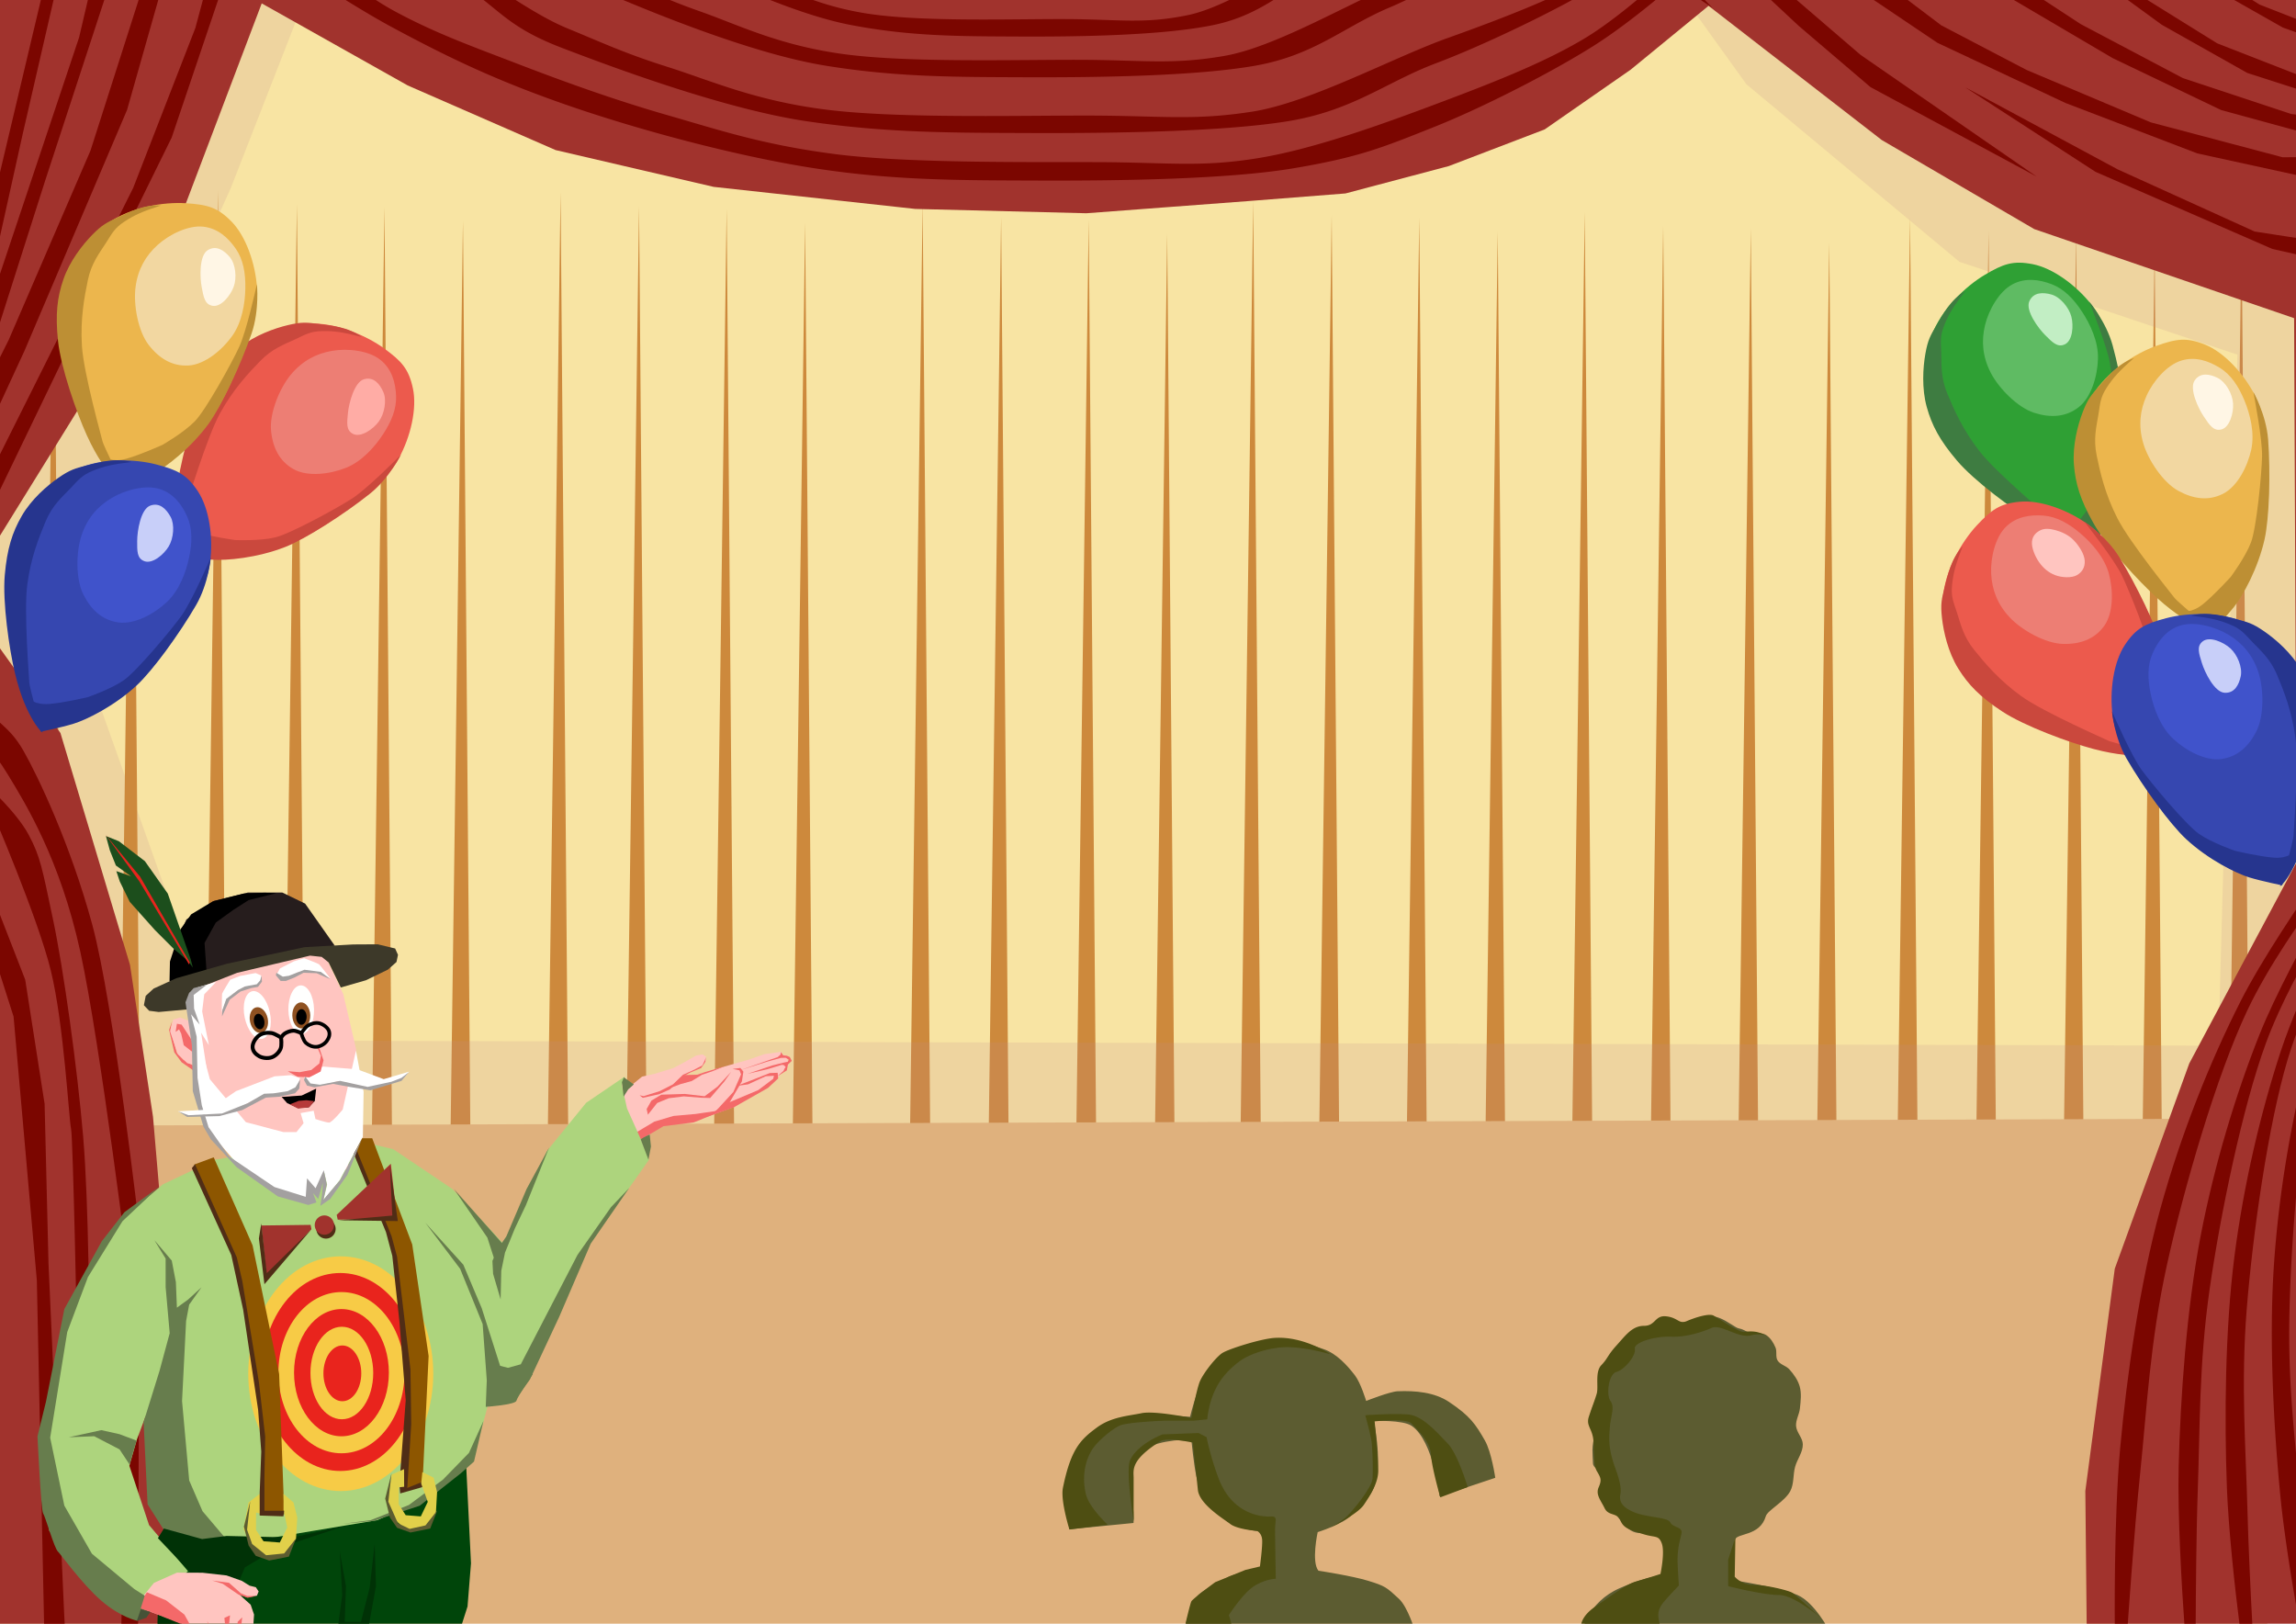 <svg xmlns="http://www.w3.org/2000/svg" width="297mm" height="210mm" viewBox="0 0 297 210"><defs><filter id="a" x="-.043" width="1.086" y="-.086" height="1.173" color-interpolation-filters="sRGB"><feGaussianBlur stdDeviation="5.728"/></filter></defs><path d="M-2.697-8.836l.888 168.715 301.003-3.532 1.02-161.38z" fill="#f8e4a3"/><path d="M49.733 26.763l.982 120.851-2.62-.327zM183.589 28.153l.982 120.85-2.62-.327zM172.261 27.825l.983 120.851-2.62-.327zM82.666 26.67l.982 120.852-2.62-.328zM72.513 24.87l.983 120.85-2.62-.327zM119.349 26.267l.982 120.85-2.62-.327zM140.83 28.396l.982 120.85-2.62-.327zM150.982 30.197l.983 120.851-2.62-.327zM129.502 28.068l.982 120.851-2.62-.327zM93.993 26.999l.983 120.85-2.62-.327zM104.146 28.8l.983 120.851-2.62-.327zM162.108 26.024l.983 120.85-2.62-.327zM193.741 29.954l.983 120.851-2.62-.327zM204.993 27.42l.983 120.852-2.62-.328zM215.146 29.222l.982 120.851-2.62-.327zM226.473 29.55l.983 120.851-2.62-.327zM236.626 31.351l.983 120.851-2.62-.327zM59.886 28.565l.982 120.85-2.62-.327zM278.711 32.042l.983 120.851-2.62-.327zM268.559 30.24l.982 120.852-2.62-.328zM257.231 29.913l.983 120.851-2.62-.327zM247.078 28.112l.983 120.85-2.62-.327zM289.963 29.509l.983 120.851-2.62-.328z" fill="#cd893c"/><path d="M8.04 77.52l20.294 57.05 258.624.663 2.467-89.36-35.953-12.002-27.568-22.973-8.806-12.253 4.212-2.297 81.401 34.526-2.305 122.41-301.806.045L-1.424 64l14.06-37.022L25.27-4.8l10.72-1.148 3.447 5.743L29.865 24.3 14.167 59.142z" opacity=".424" fill="#c38f8a" filter="url(#a)"/><path d="M-.316 145.616l292.882-.946.727 65.913-295.404-.016z" fill="#dfb17d"/><path d="M38.405 26.435l.983 120.851-2.62-.327zM6.973 27.006l.983 120.851-2.62-.327zM17.126 28.808l.983 120.85-2.62-.327z" fill="#cd893c"/><path d="M-2.263-9.233l.224 90.232.219-8.785 21.789-35.166L33.855.438l18.88 10.612 19.135 8.36 20.444 4.758 26.073 2.852 22.143.56 10.494-.79 10.494-.788 12.524-.984 13.376-3.542 12.396-4.74 11.118-7.724L221.01.754l22.408 17.358 19.726 11.52 33.612 11.519.315 70.38-13.88 26.013-9.632 26.535-3.81 28.759.18 17.841 30.35-.114.036-219.803zm.224 90.232l-.255-.357.255 65.312.004 64.637 24.127-.069-.959-50.388-1.342-15.708-2.978-19.64-8.995-29.982z" fill="#a1332d"/><path d="M28.252 24.634l.983 120.851-2.62-.327z" fill="#cd893c"/><path d="M263.466 22.846l-21.5-11.572-9.266-7.903L219.298-9.13l4.01.001 4.126 4.269 4.618 4.549 8.621 7.408zM300.154 33.597l-6.22-1.403-22.874-9.974-16.87-10.94 19.73 10.618 17.727 8.044 8.635 1.333zM300.293 112.807c-2.786 3.996-7.742 11.32-10.474 16.713-3.923 7.74-7.722 17.19-10.371 26.836-2.65 9.645-4.321 21.466-5.185 30.84-.864 9.374-.7 23.472-.7 23.472l1.636-.02s.813-12.167 1.656-20.248c.843-8.081 1.25-16.834 3.457-26.835 2.207-10 6.388-24.409 10.37-32.843 2.701-5.719 7.056-11.898 9.611-15.33zM6.74-9.29L5.646-1.527l-7.561 31.9v8.832l4.883-22.01L9-9.002l.028-.288h-2.29zm6.8 0L10.23 4.844-2.19 41.968v6.17l.842-2.207L5.878 23.25 14.244-2.3l1.307-6.99H13.54zm6.81 0L17.997-.206 11.71 19.467 1.134 43.94l-3.424 6.847v6l1.646-3.165 3.832-8.3 13.25-31.111 6.67-23.502h-2.757zm8.385 0L25.27 3.623 17.23 24.3-2.04 62.837v4.203L0 63.354l10.338-21.442 11.87-24.122L31.35-9.29h-2.616z" fill="#7b0600"/><path d="M24.95 137.781l-1.231-.727-.84-.895-.839-2.965.224-1.119-.391 1.12.67 2.908.952 1.287 1.454 1.007z" fill="#f46969"/><path d="M-1.784 91.404s-.25 4.83 0 5.338.49-.352 2.791 3.419c2.301 3.77 6.779 11.02 9.387 22.952 2.608 11.932 6.37 42.562 6.37 42.562l-1.078 44.872h2.173l.18-51.499s-3.314-29.19-6.116-39.502c-2.802-10.312-7.02-19.177-8.889-22.447-1.868-3.27-3.58-3.582-4.818-5.695zm.143 10.22l.554 3.164s5.966 13.83 7.662 20.744c1.695 6.912 2.352 19.392 2.613 20.426.262 1.034.784 27.666.784 27.666l1.568-1.81s-.031-15.973-.784-24.822c-.753-8.85-2.54-21.702-3.92-28.183-1.379-6.481-1.596-7.982-3.136-10.86-1.54-2.877-5.341-6.325-5.341-6.325zm-.366 11.54v6.522l3.763 11.792 3.01 34.118.947 44.951h2.68l-.114-2.303-2.007-44.906-.502-20.571-2.508-16.056-5.269-13.547zM230.717-9.162l6.857 5.922 13.045 8.78 16.558 7.778 17.059 6.522 13.798 3.01 2.336-.043v-2.51l-5.096.045-17.059-4.516-16.056-6.773-11.038-5.77-10.286-7.777-5.922-4.643zM300.293 117.817c-2.278 4.059-5.996 10.92-8.014 15.983-3.026 7.595-5.845 16.814-7.636 26.158-1.79 9.345-2.593 20.714-2.82 29.705-.158 6.227.408 15.857.774 20.901h1.425c.02-4.324.08-12.59.278-17.981.283-7.756.141-16.131 1.52-25.791 1.38-9.66 4.253-23.631 7.293-31.89 1.91-5.192 5.083-10.888 7.18-14.41v-2.675z" fill="#7b0600"/><path d="M300.293 123.194c-1.854 4.006-4.011 8.947-5.275 12.8-2.548 7.767-4.787 17.143-5.993 26.581-1.205 9.438-1.298 20.836-.965 29.823.194 5.233 1.025 13.004 1.69 18.166h1.627c-.245-4.444-.548-10.949-.663-15.406-.2-7.758-.864-16.108-.088-25.835.775-9.728 2.773-23.85 5.292-32.283 1.105-3.697 2.81-7.682 4.375-10.991v-2.855z" fill="#7b0600"/><path d="M300.293 131.086c-.714 2.08-1.36 4.123-1.83 5.924-2.063 7.91-3.719 17.407-4.339 26.902-.62 9.494-.01 20.875.879 29.825.477 4.811 1.601 11.833 2.545 16.827h1.723a577.942 577.942 0 01-1.45-14.236c-.679-7.732-1.856-16.024-1.683-25.78.173-9.758 1.294-23.977 3.288-32.55.247-1.064.542-2.155.867-3.248v-3.664zM248.66-9.193l11.006 8.698 13.619 8.01 14.031 6.716 11.35 3.1 1.579-.12-.07-2.033-3.78-.43-14.031-4.65-13.206-6.976-9.08-5.942-6.738-6.494zM262.369-9.386l17.28 12.594 11.062 6.23 8.947 2.876.63.036-.137-1.845-2.282-.587-11.062-4.314-10.412-6.47-9.568-8.404zM276.212-9.27l10.593 8.019 8.5 4.819 5.085 1.81-.067-1.646-8.018-3.13-8-5.004-5.5-4.676zM176.714-9.354c.05-.035-.51.212-3.86 1.786-5.362 2.52-13.496 8.36-19.237 9.533-5.742 1.173-8.855.527-15.81.502-6.954-.024-18.842.401-25.903-.753-7.06-1.153-11.378-3.754-15.618-5.519-4.24-1.765-6.35-3.09-9.904-5.017a16.992 16.992 0 01-.876-.515h-4.255c1.113.988 2.485 1.974 4.56 3.023C91.767-3.299 102.245 1.73 110 3.22c7.754 1.49 14.053 1.47 21.903 1.505 7.85.035 18.657-.143 25.142-1.505 6.484-1.363 9.708-5.069 14.666-7.527a105.867 105.867 0 008.892-4.97l-4.17.068s.25-.123.281-.145zM30.46-9.337C33.61-7.184 44.369.106 50.676 3.5c7.382 3.973 13.47 6.89 22.578 10.059 9.11 3.17 21.898 6.633 32.111 8.205 10.214 1.572 18.51 1.552 28.85 1.588 10.34.037 24.574-.15 33.115-1.588 8.542-1.437 11.533-2.7 18.063-5.294 6.53-2.593 15.52-7.227 20.822-10.587 5.303-3.361 11.29-8.736 11.29-8.736L216.5-4.176s-6.377 6.002-11.29 9c-4.911 2.997-11.251 5.547-18.313 8.205-7.06 2.658-16.521 6.174-24.083 7.412-7.562 1.238-11.662.555-20.822.529-9.16-.026-24.819.159-34.12-1.058-9.3-1.218-14.754-3.072-21.574-5.03-6.82-1.958-13.423-4.348-19.316-6.617-5.894-2.27-10.715-3.979-16.056-6.883C45.586-1.52 36.377-9.205 35.122-9.205c-.27 0-.72-.055-1.231-.132H30.46zm16.456 0c3.558 2.624 8.299 4.692 11.411 6.473 6.164 3.528 6.453 6.018 14.3 9.032 7.847 3.015 21.647 8.043 31.86 9.533 10.214 1.49 18.51 1.47 28.85 1.505 10.34.035 24.574-.143 33.115-1.505 8.541-1.363 12.788-5.068 19.317-7.526 6.53-2.458 16.333-7.25 20.823-10.035 4.49-2.784 9.368-7.18 9.368-7.18l-2.527-.024s-3.758 3.736-7.845 6.2c-4.087 2.465-11.252 5.258-18.313 7.778-7.061 2.519-17.776 8.36-25.338 9.533-7.562 1.173-11.662.526-20.823.501-9.16-.024-24.818.402-34.118-.752s-14.986-3.754-20.571-5.52c-5.584-1.764-8.364-3.09-13.046-5.016-4.681-1.927-9.46-5.778-14.8-8.53-2.037-1.05-4.632-2.756-7.137-4.467h-4.526zm19.483 0c4.498 3.145 5.196 5.493 11.74 8.292 7.05 3.014 19.445 8.043 28.62 9.533 9.173 1.49 16.626 1.47 25.914 1.505 9.287.035 22.073-.143 29.745-1.505 7.672-1.363 11.486-5.068 17.35-7.526 5.866-2.458 18.704-10.035 18.704-10.035l-2.362-.03S187.464-4.819 181.12-2.3c-6.343 2.52-15.967 8.36-22.76 9.534-6.792 1.173-10.475.526-18.703.501-8.228-.024-22.293.401-30.646-.752-8.354-1.154-13.463-3.755-18.479-5.52-5.016-1.764-7.512-3.09-11.717-5.017-2.92-1.337-5.887-3.601-9.03-5.783h-3.387z" fill="#7b0600"/><path d="M211.72-9.024l2.774 5.283 7.024 4.766-6.522-6.773-1.075-3.445z" fill="#7b0600"/><g><path d="M171.237 174.497c-2.388-.817-4.006-1.383-6.529-1.116-2.576.274-5.77 1.123-7.404 2.522-1.792 1.532-2.795 5.119-3.366 7.341-3.229-.218-2.328-.155-3.229-.218-2.249-.087-4.724-.167-6.688.875-2.431 1.29-3.47 2.056-5.305 6.123-1.186 2.627-.381 7.766-.381 7.766l8.294-.817c.221-3.768-1.74-6.82 1.313-9.355 1.043-.865 2.55-1.122 3.92-1.312.75-.103 2.267.108 2.267.108s.29 2.913.595 4.382c.511 2.456 2.42 4.854 4.383 6.186 1.186.805 4.043 1.107 4.043 1.107.616 1.39.674 3.469.042 4.797 0 0-3.32.486-4.434 1.134-.8.465-3.244 1.651-3.822 2.352-1.32 1.6-1.657 4.454-1.657 4.454l29.753.103s-.919-3.085-2.076-4.155c-1.625-1.505-1.793-1.65-3.953-2.317-2.094-.646-6.458-1.312-6.458-1.312-.938-1.157-.095-4.99-.095-4.99s3.261-1.002 4.463-2.267c1.358-1.43 2.81-2.577 3.04-4.49.79-2.807-.243-7.624-.243-7.624s3.77-.143 4.896.635c2.853 1.971 3.623 9.125 3.623 9.125l7.193-2.402s-.48-3.324-1.341-4.823c-1.214-2.114-1.9-3.161-4.638-4.99-1.878-1.256-4.346-1.474-6.642-1.382-1.015.04-4.08 1.252-4.08 1.252s-.686-2.306-1.455-3.31c-1.026-1.335-2.39-2.82-4.03-3.382zM224.97 171.818c-.522-.086-1.412-.936-2.618-1.387-1.687-.63-3.388.519-4.003.558-.614.038-2.58.178-3.98.583-1.41.407-2.151-.061-2.853.41-.701.47-1.598.918-2.107 2.194-.51 1.276-1.687 1.38-2.05 2.383-.362 1.002-.19 2.756-.428 3.575-.238.82-1.26 1.6-1.224 3.608.013.766.66 1.1.541 1.814-.092.557-.26 1.43-.256 1.949.004.519.036 1.069.065 1.752.028.683 1.076.937 1.143 1.632.068.695-.146 2.36-.12 2.882.023 1.024 1.24 1.178 1.782 1.855s1.319 2.02 2.443 2.486c1.123.465 3.073-.155 3.664.882.539 1.523.148 4.845.148 4.845s-1.413-.26-5.591 1.562c-4.18 1.821-4.894 5.648-4.894 5.648l32.014-.103s-1.88-3.678-4.134-4.658c-2.254-.98-8.284-1.915-8.284-1.915s-.037-4.252.19-5.204c.226-.952 3.217-.398 4.005-3.085.218-.743 2.458-1.89 3.164-3.238.49-.936.342-2.101.617-3.126.268-.994 1.012-1.885 1-2.916-.008-.847-.816-1.531-.873-2.377-.053-.774.419-1.498.498-2.27.098-.943.23-1.935-.029-2.846-.236-.833-.765-1.572-1.337-2.208-.43-.478-1.2-.601-1.531-1.158-.282-.477-.043-1.142-.258-1.655-.262-.625-.652-1.254-1.21-1.619-.435-.283-.999-.266-1.508-.34-1.005.142-1.184-.371-1.986-.513z" fill="#5c5c31"/><path d="M156.07 185.87s.562 2.749 1.587 5.398c2.054 5.31 6.72 4.868 6.72 4.868.96-.05.56.531.56 1.681 0 1.151.094 6.373.094 6.373s-1.214 0-2.707.885c-1.493.885-3.36 3.805-3.36 3.805l.56 1.947-6.347-.088s.746-3.275.933-3.629c.187-.354 3.08-2.478 3.08-2.478l3.92-1.593 1.867-.442s.374-2.744.28-3.54c-.093-.797-.653-1.062-.653-1.062s-2.52-.177-3.454-.885c-.933-.709-4.013-2.567-4.2-4.426a984.744 984.744 0 00-.653-6.106s-3.332-.726-4.2-.177c-3.92 2.478-3.454 3.717-3.454 4.779v5.576s-1.056-6.537-.467-7.877c.934-2.124 4.2-3.363 4.2-3.363l4.668-.177z" fill="#4e4e12"/><path d="M138.336 197.817l4.947-.619s-2.365-2.192-2.8-3.894c-.436-1.702-.374-3.894.746-5.753.655-1.086 2.614-2.743 3.64-3.186 1.027-.442 5.694-.62 5.694-.62h3.827l1.774-.176s.126-1.495.653-2.92c.527-1.426 1.4-3.01 3.547-4.603 1.04-.771 3.079-1.553 5.227-1.77 2.705-.273 6.534.885 6.534.885s-3.454-2.39-7.28-2.124c-1.791.124-5.881 1.416-6.721 1.947-.84.531-2.427 2.567-2.894 3.629-.466 1.062-1.12 4.779-1.12 4.779s-4.76-.974-6.44-.62c-1.68.354-3.886.456-5.787 1.859-2.093 1.544-3.36 2.743-4.387 7.788-.338 1.66.84 5.399.84 5.399zM186.312 193.658l3.547-1.328s-1.307-4.336-2.613-5.664c-1.307-1.327-3.174-3.54-5.04-3.717-1.867-.177-5.601.089-5.601.089s.747 2.655.84 3.628c.093.974.187 3.452.093 4.602-.093 1.15-2.8 4.514-3.64 5.133-.84.62-1.773 1.151-1.773 1.151s3.453-1.682 4.293-2.92c.84-1.24 1.867-2.833 1.867-4.426s-.467-6.372-.467-6.372 4.107-.442 4.76.266c.654.708 2.428 2.3 2.52 3.982.094 1.682 1.214 5.576 1.214 5.576zM214.537 210.932l-10.031-.263s-.34-1.403 1.87-2.893c2.21-1.49 3.995-2.894 5.27-3.245a85.174 85.174 0 003.146-.964s.595-2.806.17-3.946c-.425-1.14-.85-.701-2.466-1.227-1.615-.526-2.465-.702-2.89-1.754-.425-1.052-1.53-.526-2.04-1.578s-1.19-1.754-.765-2.718c.425-.965.255-1.228-.255-2.105s-.255-3.332-.51-4.471c-.255-1.14-.85-1.491-.51-2.543.34-1.052.765-2.105 1.02-2.981.255-.877-.255-2.806.595-3.683.85-.877.765-1.228 1.955-2.543 1.19-1.315 2.04-2.543 3.57-2.543 1.53 0 1.36-1.403 2.89-1.227 1.53.175 1.616 1.052 2.636.614 1.02-.439 2.89-1.053 3.485-.702.595.35 3.315 2.192 3.91 2.104.596-.087 1.7-.175 2.55.351.85.526 0-.35-1.614.088-1.616.438-3.91-1.49-5.1-.965-1.191.527-3.316 1.228-5.271 1.14-1.956-.087-4.846.702-4.676 1.579.17.876-1.36 2.718-2.38 2.98-1.02.264-1.36 2.982-.765 3.771.595.79 0 2.017-.085 3.332s-.319 2.586.765 5.524c.353.956.765 2.28.595 3.156-.17.877.085 1.666 1.785 2.368 1.7.701 4.336.614 4.676 1.315.34.702 1.615.526 1.445 1.403-.17.877-.51 1.754-.51 3.507 0 .828.17 3.245.17 3.245s-.935.964-1.785 1.929c-.85.964-1.02 1.666-.766 2.718.255 1.052-.085 1.227-.085 1.227zM224.482 198.832l-.085 5.086s.85 1.052 2.38 1.052c1.53 0 4.591.701 5.101 1.052.51.35 3.655 3.244 3.655 3.244s-3.4-2.98-5.44-2.98c-2.04 0-6.546-1.14-6.546-1.14v-3.42z" fill="#4e4e12"/></g><g><path d="M60.255 188.576l.67 13.613-.447 5.58-.892 2.796-39.192.016.137-10.624 2.009-1.562 26.78-3.57z" fill="#00450a"/><path d="M79.296 143.249l1.83-2.432 1.928-1.573 1.514-.337 2.506-.753 1.418-.752 1.555-.881.835-.148.427.28-.02.685-.826.858-2.269.95 1.957-.14 1.787-.563 2.465-.7 2.465-.7 2.027-.71 2.184-.301.036.438.64.007.226 1.32-1.985 2.241-5.161 3.166-4.8 1.734-4.585.673-1.279.845-1.138 2.504-5.808-2.325z" fill="#ffc5c0"/><path d="M82.162 146.543l2.485-1.48 2.473-.736 2.856-.253 2.624-.382 2.266-2.466.996-2.28-.208-.516-.882-.18 1.002-.127.386.477-.19 1.259-1.632 2.794-1.5 1.267-3.097 1.245-3.918.489-3.088 1.825z" fill="#f46969"/><path d="M44.5 147.136l6.363 1.492 7.674 5.162 6.478 6.946 1.56-2.156 4.12-9.655 5.126-6.298 5-3.4-.378 1.134.67 3.007 1.812 4.036L83.951 150l-7.574 10.737-7.89 17.538-4.797 1.315-2.487 9.307-5.111 4.371-7.253 3.337-13.767 2.296-12.46.015-3.763-15.803-1.142 3.07-.973 3.39 2.548 7.67 5.038 5.969-6.962 5.842-10.985-11.072-.663-12.794 3.368-16.258 6.459-11.11 5.523-4.638L27.773 150z" fill="#add47d"/><path d="M24.074 170.847l-.525 10.357.925 10.27 1.72 3.97 3.03 3.577-6.209 1.72-3.924-6.182-.517-10.637 2.056-6.604 1.322-4.89-.524-5.946-.003-3.708-1.455-2.381 2.248 2.645.533 2.783.132 3.307 1.455-1.059 1.728-1.575-1.595 2.237z" fill="#677d4d"/><path d="M30.935 210.497l-10.578.076.126-3.463 4.169-3.72-4.225-4.456.772-1.244 4.944 1.363 3.174-.402 8.49.2 6.624-1.453-8.725 2.908-4.039 2.423-1.292 3.07z" fill="#003206"/><g transform="translate(-.44 1.144)"><ellipse ry="15.178" rx="11.966" cy="176.521" cx="44.521" fill="#f7cb46"/><ellipse ry="12.802" rx="10.093" cy="176.301" cx="44.458" fill="#e9241d"/><ellipse ry="10.426" rx="8.157" cy="176.389" cx="44.609" fill="#f7cb46"/><ellipse ry="8.227" rx="6.134" cy="176.389" cx="44.609" fill="#e9241d"/><ellipse ry="5.983" rx="4.06" cy="176.433" cx="44.659" fill="#f7cb46"/><ellipse ry="3.607" rx="2.448" cy="176.477" cx="44.725" fill="#e9241d"/></g><path d="M45.325 147.21l5.475 13.866 1.732 14.27.313 8.76-.675 8.663 2.482-.799.793-16.596-2.12-14.424-5.175-13.732z" fill="#8d5600"/><path d="M41.076 121.532l-16.41 2.97.715 15.242 8.204 12.807L45 151.23l1.07-15.51-1.664-7.136z" fill="#ffc5c0"/><path d="M43.308 122.313l-3.84-5.447-2.946-1.429h-4.465l-4.376 1.072-3.571 2.41-1.43 3.304-.624 3.661.357 1.876 15.27-4.376z" fill="#261d1d"/><path d="M34.235 115.461l-2.74.112-3.972 1.007-2.797 1.678-1.399 1.958-1.343 4.14-.055 2.573 4.81-1.007-.28-3.972 1.455-2.629 2.238-1.622 2.014-1.287 3.58-.895z"/><path d="M29.356 124.643l10.05-2.145 6.29-.35 3.156-.018 2.261.542.368.818-.193.93-1.111.985-2.846 1.377-3.248.932-1.57-3.234-.897-.722-1.512-.163-9.435 2.223-5.767 2.271-.524 2.447-3.844.349-1.24-.157-.682-.717.237-1.216 1.021-.937 2.936-1.341z" fill="#3d3929"/><ellipse cx="5.21" cy="135.328" rx="1.66" ry="3.145" transform="rotate(-12.021)" fill="#fffffe"/><ellipse cx="5.277" cy="136.016" rx="1.161" ry="1.688" transform="rotate(-12.021)" fill="#8e5121"/><ellipse cx="36.504" cy="131.296" rx="1.66" ry="3.145" transform="rotate(-1.076)" fill="#fffffe"/><ellipse cx="34.78" cy="132.498" rx="1.161" ry="1.688" transform="rotate(-1.821)" fill="#8e5121"/><path d="M39.117 133.684s-.747-.383-1.15-.383c-.405 0-.886.205-1.151.383-.266.179-.46.537-.46.537s.136 1-.077 1.457c-.214.458-.647.903-1.15 1.074-.504.171-1.17.097-1.611-.153-.442-.251-.81-.622-.844-1.15-.034-.53.386-1.203.844-1.535.457-.332 1.137-.386 1.61-.307.473.08 1.354.67 1.354.67" fill="none" stroke="#000" stroke-width=".5"/><path d="M45.845 148.022l4.8 11.844.714 2.655 1.736 14.601.102 7.045-.51 8.27 2.041-.816-.102.715-2.859.817-.102-1.226.817-10.823-.817-10.21-.919-8.475-.817-3.063-4.492-10.925z" fill="#502d16"/><path d="M24.927 134.068l.154 6.75 1.72 5.237 3.572 4.12 5.648 3.806 4.141 1.227-.23-2.3.997 1.227.997-2.531.384 1.61-.46 1.994 2.07-2.53 3.02-5.648.094-5.822-.988-5.322-1.714 7.616s-1.38 1.687-1.764 1.687c-.383 0-1.764-.46-1.764-.46l-.23-1.074-1.687.307.383 1.304-.92 1.15h-1.688l-4.856-1.28-4.654-5.546-1.304-4.832-.384-3.912h-.997z" fill="#fff"/><path d="M39.24 139.131l.753 1.257 1.928-.066 1.745-.483 4.081.915 4.362-1.208.81-.946-3.286.972-3.372-1.259-4.466-.369-1.745.483-.648.563z" fill="#fff"/><circle r="1.25" cx="42.169" cy="158.947" fill="#502d16"/><circle cx="41.96" cy="158.443" fill="#a1332d" r="1.25"/><path d="M25.132 150.61l5.555 13.094 2.513 14.154.794 8.73-.397 9.259h3.175l-.662-18.122-3.439-16.666-5.026-11.375z" fill="#8d5600"/><path d="M40.286 158.984l-5.814 6.004-.665-6.49 6.369-.081z" fill="#a1332d"/><path d="M40.897 140.797l-1.875.893-2.59.178.715.804 1.428.625 1.34-.09.803-.803z"/><path d="M37.476 142.835l1.083.541 1.457-.167.625-.79-1-.126-1 .084z" fill="#b63a3a"/><path d="M39.933 134.923l1.207.75.375.874-.208 1-1.041.832-1.5.292-1.54-.125 1.25.708 1.54.083 1.457-.75.375-1.457-.541-1.582z" fill="#f46969"/><ellipse cx="6.292" cy="136.194" rx=".675" ry="1.013" transform="matrix(.977 -.215 .201 .98 0 0)"/><ellipse cx="40.306" cy="131.69" rx=".675" ry="1.013" transform="matrix(1 -.004 -.01 1 0 0)"/><path d="M33.812 126.179l-.125.874-.5.417-1.582.166-1.083.625-1.332 1.29-.5 1.333s0-2.207.042-2.373c.041-.167 1.04-1.791 1.04-1.791l1.291-.5 2-.374zM35.82 125.975l.634.615.65.024 1.353-.837 1.239-.168 1.844.205 1.21.748s-1.35-1.745-1.485-1.851c-.135-.107-1.92-.78-1.92-.78l-1.326.395-1.81.927z" fill="#fff"/><path d="M55.026 158.149l4.497 5.952 2.91 7.143.534 7.279-.133 3.43s3.832-.26 3.964-.788c.132-.53 2.116-3.44 2.116-3.44l-4.22-1.075-2.38-7.458-2.38-5.623z" fill="#677d4d"/><path d="M24.887 133.542L24.351 132l-1.073-.403-.872.269-.402 1.542 1.006 2.95 1.207 1.14.67.201z" fill="#ffc5c0"/><path d="M27.96 126.992l-1.542 1.61-.268 2.212.871 4.358-1.006-1.61.805 5.23-1.676-3.352-.862-4.848.258-2.192 1.14-.738z" fill="#fff"/><path d="M22.717 133.461l.167-1.055.61.11 1.167 1.778.778 1.5-.167.555-1.5-1.166-.333-1.5-.277-.555z" fill="#f46969"/><path d="M46.823 147.291l-1.889 4.67-2.221 3.107-1.278.888.223-1.388.11-1.611-.61 2.11-.667-.777.445 1.222-1.056.333-3.943-1.11-5.333-3.778-3.332-3.61-.944-1.61-1.389-4.61-.111-5.888-.833-5.61.444-1.167.611-.666 1.722-.445-1.722 1.333.056 1.778.722 2.055-1.111-1.333.722 2.888.111 5.332.555 3.555.87 2.821 2.662 3.789 5.86 3.955 4.05 1.266.167-2.389 1.11 1.278 1.056-2.333.389 1.833-.445 2 2.222-2.61z" fill="#a3a0a0"/><path d="M38.81 139.437l-.46 1.457-2.225.613-2.147.154-4.372 2.3-5.369.384-1.227-.613 4.065-.23 3.451-2.378 4.986-1.918 2.147-.153.92.307z" fill="#fff"/><path d="M48.47 199.66l.162 5.493-.97 5.334-3.953.01.56-4.213-.323-5.655.808 4.524-.162 4.606h2.1l1.132-4.444z" fill="#003206"/><path d="M36.677 193.203l-.001 2.094.484 2.262-.969 1.94-2.1-.162-.97-1.454v-2.262l.644.157-.16-2.58-1.453 1.13-.646 3.393.969 2.1 1.616 1.454 2.908-.161 1.292-2.1.162-2.747-.485-1.939z" fill="#e1d04a"/><path d="M43.552 157.12l7.002-6.607.8 7.143-7.669.09z" fill="#a1332d"/><path d="M22.887 203.398l-2.971 1.32-2.42 2.972.072.094 5.87 2.107.459.656h8.835l.022-.1.11-1.628-.44-1.28-.97-.87-.667-.643 1.123.563 1.326-.212.222-.547-.366-.548-.812-.205-.988-.616-1.99-.704-3.108-.35-3.307-.01z" fill="#ffc5c0"/><path d="M19.004 205.937l-.524.786-1.573 1.049 2.49.655L23.33 210l.432.547h1.051l-.96-1.727-2.358-1.834-2.49-1.05zm10.748 2.982l-.727.333.14 1.295h.413l.174-1.628zm1.576.258l-.588.588-.03.782h.47l.148-1.37zm-4.519.484l.208.886h.21l-.418-.886z" fill="#f46969"/><path d="M38.825 139.626l-.111 1.167-.556.61-2.055.445-1.722.111-3.055 1.611-2.943.778-4.166.11-1.166-.721 1.333.5 4.332-.223 3.333-1.333 2.11-1.222 1.222-.055 1.833-.278 1-.5zM39.491 139.238l.667.888 1.222.167 2.61-.5 3.555.778 3.11-.667 1.278-.5.944-.722-.944 1.111-3.999 1.222-2.722-.444-2.11-.39-2.444.445-.944-.222-.39-.722zM33.826 126.185l.055.778-.5.666-.888.167-1.389.444-1.388 1.055-1 2.167.055-.834.5-1.444 1.556-1.166.888-.444 1.5-.278.444-.5zM35.746 125.81l-.056.336.615.727h.671l1.12-.448 1.174-.615 1.678.056 1.79.783-1.23-.95-2.126-.28-2.014.783-.783.111z" fill="#a3a0a0"/><path d="M24.67 124.076l-2.965-8.503-2.965-4.196-3.356-2.573-1.679-.671.504 1.846.783 1.958 1.958 1.398-1.902-.67.447 1.342 1.287 2.629 3.245 3.636 2.405 2.405 1.902 1.623.615.839z" fill="#1c4e1c"/><path d="M38.98 133.65s.247.917.595 1.235c.348.317.878.542 1.368.504.49-.038 1.03-.35 1.313-.73.284-.38.462-.838.3-1.309-.164-.47-.766-.898-1.275-1.016-.51-.118-1.107.087-1.48.33-.374.244-.907 1.082-.907 1.082" fill="none" stroke="#000" stroke-width=".467"/><path d="M24.548 124.478l-6.423-11.087-4.487-5.455 4.4 6.071 6.422 10.734z" fill="#e9241d"/><path d="M32.367 194.174l-.408 3.675.658 1.841 1.806 1.456 2.335-.233 1.531-1.94-.919 2.348-2.552.51-1.736-.612-.919-1.327-.613-2.45z" fill="#5c5c31"/><path d="M25.22 150.575l5.412 12.048.714 3.063 2.144 13.07.817 7.045-.102 5.412v4.186h2.553l-.102.715-3.063-.102v-2.961l.204-5.31-.409-5.411-1.94-12.968-1.531-7.045-5.105-11.232z" fill="#502d16"/><path d="M44.28 197.081l4.026-.374 5.991-1.966 5.336-4.213 1.685-1.498 1.217-5.242-1.872 4.119-3.37 3.464-4.4 3.276-4.962 1.966z" fill="#677d4d"/><path d="M54.634 190.392l-.15 1.495.851 2.355-.902 1.88-1.955-.156-.902-1.41v-2.195l.702-.073-.01-2.279-1.594.697-.602 3.693.902 2.037 1.504 1.411 2.707-.157 1.203-2.037.15-2.665-.45-1.881z" fill="#e1d04a"/><path d="M50.644 190.549l-.408 3.676 1.238 2.783 1.516.731 2.045-.451 1.531-1.94-.919 2.348-2.552.51-1.736-.612-.92-1.327-.612-2.45z" fill="#5c5c31"/><path d="M33.797 158.233l-.307 1.94.715 5.922 6.024-7.045-5.717 5.615zM50.44 150.779l1.021 7.147-7.658-.102 6.943-.612z" fill="#502d16"/><path d="M20.575 153.488l-4.728 4.45-4.471 7.227-2.68 7.12-2.207 13.66 1.832 8.784 3.567 6.218 5.486 4.572 1.346.856-.516 1.646 1.069.448-1.518 1.153s-2.188-.442-4.695-2.634c-2.507-2.191-5.333-6.132-5.562-6.315-.457-.366-1.646-4.572-1.92-4.938-.274-.366-.731-9.968-.731-9.968l1.097-4.48 2.377-11.98 4.847-8.778 2.926-3.75z" fill="#677d4d"/><path d="M16.763 189.418l-1.297-1.961-3.277-1.704-3.277.131 4.194-.917 2.36.524 2.2.827-.497 1.663zM71.037 148.4l-3.009 7.47-1.414 2.982-1.286 3.146-.485 2.359-.085 3.703-.973-3.31-.088-1.67.717-1.583 1.078-1.577 2.625-6.146zM81.39 153.643l-4.98 7.208-4.063 9.437-3.8 8.126-1.967 2.752-1.572-4.063 2.359-.655 1.835-3.54 5.504-10.615 4.326-6.16z" fill="#677d4d"/><path d="M65.158 161.02l-3.296-3.708-3.145-3.538 4.325 6.29 1.18 3.67z" fill="#677d4d"/><path d="M18.22 208.12l-.528 1.527 1.234-.411.53-.764z" fill="#465237"/><path d="M30.858 206.238l-2.057-1.41-1.352-.412 2.175.294 1.528 1.352.823.353h1.175l-1.117.235zM91.425 144.44l3.47-1.211 4.445-2.521 1.321-1.228-.068-.734-1.021.038-2.425.955-1.82.696 1.432-.19 2.296-1.052 1.062-.061-.1.397-1.927 1.454-4.118 1.737z" fill="#f46969"/><path d="M101.002 136.064l-.03.33-.376.332-1.004.337-3.951 1.387 3.602-1.146 1.781-.485.615-.01.392.248-.17.359.017-.05.015-.048-.585.129-1.416.356-3.209 1.085 2.62-.61 1.835-.564.27.045.228.26-.125.14-.167.354-.831.719 1.265-.795.15-.767.497-.464-.259-.497-.4-.17-.447-.043zM91.305 136.74l-.062.588-.549.81-1.405.579-.894.465-.769.859-.995.87-1.398.615-2.082.46-.418-.33.523.115 2.08-.65 1.722-.878 1.297-1.244 1.36-.606 1.134-.595.317-.645z" fill="#f46969"/><path d="M84.043 146.719l.161 1.562-.323 1.698-1.003-2.61c.22-.233 1.165-.65 1.165-.65zM80.702 139.337l1.286.917-.722.638-.598.942-.217-1.878z" fill="#677d4d"/><path d="M83.809 144.166l1.2-1.51 1.494-.617 1.96-.24 2.244.176 1.158.032 1.831-2.13.876-1.247-1.78 1.927-1.648 1.226-2.558-.3-3.046.097-1.271.76-.621 1.095zM93.792 137.876l-2.72.82-.906.302-1.77.043-1.597 1.597-1.079.432 2.331-.863 1.424-.389 1.338-.82 1.295-.432z" fill="#f46969"/></g><g><path d="M269.697 70.056c-2.163.015-6.485-2.333-9.855-4.84-3.37-2.505-8.06-6.468-9.671-10.418-1.613-3.95-1.537-7.958-.306-11.38 1.231-3.421 4.45-6.43 6.862-7.86 2.411-1.432 3.675-1.89 6.239-1.385 2.563.506 5.61 2.702 7.626 5.301 2.016 2.6 2.912 6.454 3.641 9.794.73 3.34 1.199 6.649.742 10.037-.456 3.388-2.13 8.287-3.5 9.845-1.368 1.558.384.89-1.778.906z" fill="#2fa034"/><path d="M260.293 36.789c-1.677.905-3.038 3.258-3.523 5.282-.485 2.025-.322 4.047.723 6.1 1.045 2.052 3.494 4.527 5.633 5.216 2.14.688 4.103.562 5.76-.72 1.658-1.283 2.445-4.092 2.499-6.293.054-2.2-1.003-4.46-2.08-6.09-1.075-1.629-2.31-2.919-3.925-3.532-1.615-.613-3.41-.868-5.087.037z" fill="#5fbb63"/><path d="M262.503 38.962c.533-1.196 1.777-1.177 2.876-.868 1.1.308 2.253 1.653 2.565 2.864.311 1.211.144 3.09-.823 3.567-.967.476-1.644-.27-2.552-1.169-.907-.898-2.6-3.197-2.066-4.394z" fill="#c2eec4"/><path d="M250.526 42.012c-.834 1.4-1.155 1.964-1.469 3.752-.314 1.787-.483 4.472.174 6.857.658 2.385 1.676 4.32 3.916 6.955s7.205 6.304 9.972 7.971c2.766 1.667 4.711 2.31 6.067 2.638 1.355.327 2.246.233 1.746.112-.5-.121-5.383-2.954-5.634-3.202-.252-.247-7.054-5.932-9.229-8.725-2.175-2.792-3.31-5.391-4.169-7.452-.86-2.06-.743-3.697-.786-5.232-.043-1.534-.191-2.214.41-3.681.6-1.467 1.196-2.423 2.712-4.384-1.954 1.18-2.876 2.991-3.71 4.391z" fill="#3e7c41"/><path d="M270.238 38.997s2.19 2.57 3.04 5.665c1.121 4.088 2.087 9.951 2.004 12.755-.116 3.928-1.391 7.765-2.207 9.322-.816 1.557-2.248 3.739-2.248 3.739l-4.15-1.935s1.138.095 2.368-1.361c1.23-1.457 2.865-4.157 2.865-4.157s1.376-2.853 1.723-4.872c.347-2.019-.323-8.941-.7-11.162-.379-2.22-2.432-7.323-2.695-7.994z" fill="#3e7c41"/><path d="M23.1 70.588c-.868-1.98-.416-6.88.557-10.964.974-4.085 2.765-9.958 5.759-12.998 2.993-3.04 6.706-4.552 10.336-4.77 3.63-.219 7.663 1.552 9.93 3.203 2.266 1.651 3.186 2.632 3.733 5.187.547 2.555-.27 6.221-1.862 9.099-1.593 2.878-4.78 5.222-7.562 7.21-2.782 1.988-5.637 3.724-8.93 4.642-3.294.917-8.456 1.311-10.428.668-1.972-.643-.666.704-1.534-1.277z" fill="#ec5a4d"/><path d="M49.193 46.529c-1.494-1.185-4.192-1.507-6.244-1.154-2.052.354-3.846 1.3-5.32 3.07-1.473 1.77-2.781 4.998-2.57 7.235.212 2.237 1.102 3.992 2.934 5.01 1.833 1.016 4.725.63 6.768-.188 2.043-.818 3.702-2.681 4.775-4.313 1.073-1.631 1.771-3.274 1.698-5-.074-1.727-.548-3.476-2.041-4.66z" fill="#ed7e74"/><path d="M47.101 49.044c1.264-.345 2.036.631 2.493 1.678.456 1.046.145 2.79-.596 3.798-.74 1.007-2.301 2.068-3.282 1.62-.98-.448-.831-1.444-.71-2.716.122-1.271.831-4.036 2.095-4.38z" fill="#ffaca5"/><path d="M41.304 41.908c-1.615-.214-2.26-.286-4.027.13-1.766.417-4.3 1.32-6.232 2.866-1.932 1.545-3.309 3.245-4.846 6.342-1.537 3.098-2.95 9.108-3.39 12.308-.44 3.2-.264 5.24-.03 6.615s.672 2.156.586 1.65c-.086-.507.59-6.113.719-6.441.128-.329 2.668-8.822 4.376-11.923 1.708-3.1 3.648-5.168 5.203-6.77 1.554-1.603 3.104-2.142 4.497-2.787 1.393-.645 1.96-1.05 3.545-1.076 1.585-.026 2.698.144 5.098.762-1.856-1.329-3.883-1.462-5.499-1.676z" fill="#ca483d"/><path d="M15.236 62.075c-1.792-1.209-4.032-5.59-5.396-9.56-1.364-3.972-2.994-9.892-2.092-14.062.902-4.17 3.229-7.434 6.178-9.561 2.95-2.128 7.305-2.79 10.103-2.609 2.798.182 4.1.518 5.93 2.384 1.829 1.865 3.101 5.399 3.296 8.683.194 3.283-1.244 6.97-2.53 10.137-1.285 3.168-2.768 6.163-5.059 8.7-2.291 2.539-6.44 5.634-8.45 6.146-2.01.512-.187.95-1.98-.258z" fill="#ecb64d"/><path d="M51.852 58.831s-1.497 3.026-4.007 5.028c-3.313 2.644-8.32 5.845-10.929 6.875-3.655 1.442-7.684 1.785-9.436 1.65-1.753-.136-4.323-.591-4.323-.591l.14-4.576s.362 1.083 2.186 1.639c1.824.555 4.95.992 4.95.992s3.164.138 5.156-.34c1.992-.476 8.09-3.824 9.98-5.047 1.891-1.223 5.77-5.123 6.283-5.63z" fill="#ca483d"/><path d="M26.276 29.315c-1.896-.201-4.348.97-5.892 2.367-1.544 1.396-2.553 3.157-2.85 5.44-.298 2.285.324 5.711 1.7 7.488 1.376 1.776 3.067 2.782 5.16 2.66 2.092-.121 4.329-1.995 5.616-3.78 1.288-1.784 1.693-4.246 1.726-6.198.033-1.953-.256-3.714-1.243-5.133-.986-1.419-2.322-2.643-4.217-2.844z" fill="#f2d7a1"/><path d="M26.87 32.356c1.116-.686 2.132.033 2.864.909.733.876.925 2.637.498 3.812-.428 1.176-1.627 2.632-2.694 2.479-1.067-.154-1.204-1.153-1.445-2.407-.242-1.254-.339-4.106.777-4.793z" fill="#fff6e5"/><path d="M15.266 28.105c-1.48.684-2.063.968-3.332 2.265-1.27 1.297-2.927 3.417-3.731 5.756-.805 2.34-1.059 4.512-.7 7.951.36 3.44 2.382 9.273 3.723 12.212 1.341 2.938 2.583 4.568 3.516 5.604.933 1.036 1.721 1.461 1.378 1.08-.344-.383-2.773-5.48-2.84-5.826-.068-.347-2.468-8.88-2.684-12.413-.217-3.534.316-6.319.77-8.504.456-2.186 1.477-3.47 2.309-4.761.831-1.29 1.093-1.936 2.418-2.806 1.325-.87 2.356-1.323 4.715-2.085-2.28-.13-4.063.843-5.542 1.527z" fill="#bd8f34"/><path d="M33.232 36.756s.355 3.357-.693 6.391c-1.384 4.007-3.9 9.39-5.553 11.657-2.315 3.174-5.536 5.62-7.089 6.443-1.553.824-3.967 1.815-3.967 1.815L13.6 59.12s.885.721 2.723.215c1.838-.507 4.712-1.81 4.712-1.81s2.747-1.578 4.175-3.047c1.427-1.47 4.786-7.56 5.728-9.605.943-2.046 2.133-7.416 2.294-8.118z" fill="#bd8f34"/><path d="M260.98 70.184c-.19-1.296.871-1.945 1.965-2.273 1.093-.327 2.787.19 3.699 1.047.911.857 1.776 2.534 1.214 3.453-.562.92-1.533.652-2.781.379-1.248-.273-3.907-1.31-4.097-2.606z" fill="#ffaca5"/><path d="M285.05 81.089c-2.125-.396-5.923-3.523-8.754-6.624-2.832-3.1-6.683-7.883-7.515-12.068-.832-4.184.004-8.105 1.863-11.23 1.86-3.125 5.591-5.466 8.23-6.413 2.64-.947 3.968-1.156 6.389-.173 2.42.984 4.994 3.72 6.48 6.654 1.484 2.935 1.632 6.89 1.713 10.307.08 3.418-.087 6.756-1.18 9.996-1.092 3.24-3.667 7.73-5.307 9-1.64 1.27.208.946-1.918.55z" fill="#ecb64d"/><path d="M282.142 46.641c-1.819.57-3.602 2.62-4.463 4.516-.86 1.896-1.086 3.912-.45 6.126.636 2.214 2.57 5.11 4.54 6.192 1.969 1.082 3.92 1.332 5.792.388 1.87-.944 3.177-3.553 3.648-5.703.471-2.15-.137-4.57-.883-6.374-.747-1.804-1.713-3.305-3.183-4.214-1.47-.91-3.182-1.5-5-.93z" fill="#f2d7a1"/><path d="M277.846 97.428c-2.071.623-6.88-.414-10.818-1.87-3.939-1.458-9.554-3.941-12.213-7.278-2.658-3.337-3.713-7.204-3.494-10.834.218-3.63 2.461-7.422 4.372-9.474 1.911-2.052 2.995-2.847 5.598-3.083 2.602-.237 6.144 1.014 8.81 2.941 2.665 1.927 4.61 5.373 6.249 8.373 1.64 3 3.02 6.044 3.536 9.423.516 3.38.287 8.552-.588 10.432-.875 1.88.618.746-1.453 1.37z" fill="#ec5a4d"/><path d="M283.898 49.195c.75-1.074 1.969-.818 2.99-.306 1.02.512 1.897 2.05 1.972 3.3.076 1.248-.445 3.061-1.485 3.345-1.04.283-1.563-.578-2.283-1.632-.72-1.055-1.945-3.633-1.194-4.707z" fill="#fff6e5"/><path d="M259.462 68.15c-1.355 1.341-1.998 3.981-1.894 6.06.104 2.08.829 3.975 2.409 5.65 1.58 1.676 4.627 3.362 6.874 3.42 2.246.06 4.095-.614 5.325-2.31 1.23-1.698 1.194-4.615.627-6.742-.568-2.126-2.218-3.997-3.709-5.258-1.49-1.262-3.038-2.152-4.76-2.286-1.724-.134-3.517.126-4.872 1.466z" fill="#ed7e74"/><path d="M271.56 49.912c-1.085 1.216-1.507 1.71-2.155 3.404-.648 1.696-1.325 4.3-1.133 6.766.193 2.466.825 4.56 2.523 7.573 1.698 3.012 5.875 7.558 8.274 9.72 2.4 2.163 4.187 3.164 5.455 3.743 1.269.58 2.162.656 1.694.442-.468-.214-4.724-3.923-4.923-4.214-.2-.29-5.798-7.165-7.402-10.32-1.605-3.155-2.225-5.922-2.677-8.109-.452-2.186-.026-3.77.223-5.285.25-1.515.233-2.211 1.102-3.537.869-1.326 1.635-2.15 3.496-3.789-2.142.788-3.392 2.39-4.477 3.606z" fill="#bd8f34"/><path d="M291.485 50.7s1.662 2.938 1.908 6.139c.324 4.227.158 10.166-.456 12.904-.861 3.833-2.843 7.358-3.94 8.732-1.097 1.373-2.917 3.243-2.917 3.243l-3.706-2.688s1.099.31 2.583-.886c1.485-1.197 3.603-3.537 3.603-3.537s1.893-2.54 2.618-4.456c.724-1.915 1.382-8.84 1.433-11.091.051-2.252-.994-7.652-1.126-8.36z" fill="#bd8f34"/><path d="M251.56 75.91c-.407 1.579-.557 2.21-.355 4.014.201 1.804.794 4.428 2.096 6.531 1.302 2.104 2.824 3.675 5.715 5.573 2.89 1.898 8.687 4.022 11.811 4.844 3.124.82 5.172.89 6.564.823 1.393-.067 2.222-.408 1.708-.384-.514.025-5.997-1.32-6.308-1.486-.31-.167-8.437-3.709-11.31-5.776-2.874-2.068-4.693-4.243-6.098-5.978-1.404-1.736-1.753-3.34-2.226-4.8-.473-1.46-.807-2.071-.642-3.648.164-1.577.466-2.661 1.368-4.97-1.542 1.683-1.917 3.68-2.324 5.258z" fill="#ca483d"/><path d="M4.771 93.53C3.242 92 1.881 87.272 1.3 83.113c-.58-4.159-1.05-10.28.63-14.202 1.682-3.921 4.59-6.68 7.891-8.206 3.301-1.525 7.703-1.343 10.415-.631 2.712.712 3.925 1.291 5.365 3.472 1.44 2.18 2.014 5.892 1.578 9.152-.436 3.26-2.551 6.604-4.418 9.468s-3.894 5.521-6.628 7.575c-2.733 2.053-7.397 4.3-9.468 4.418-2.07.12-.365.898-1.894-.63z" fill="#3647b0"/><path d="M20.623 63.238c-1.822-.559-4.452.124-6.235 1.2-1.782 1.075-3.108 2.61-3.837 4.796-.728 2.185-.771 5.667.24 7.673 1.012 2.007 2.48 3.317 4.557 3.597 2.077.28 4.63-1.131 6.235-2.637 1.604-1.507 2.472-3.846 2.877-5.756.406-1.91.458-3.694-.24-5.276-.697-1.58-1.774-3.038-3.597-3.597z" fill="#4053cb"/><path d="M19.424 65.397c1.227-.46 2.086.44 2.638 1.438.552 1 .404 2.765-.24 3.837-.644 1.073-2.1 2.273-3.117 1.919-1.018-.355-.962-1.36-.96-2.638.003-1.277.453-4.096 1.68-4.556z" fill="#c8cff9"/><path d="M11.286 60.19c-1.582.389-2.21.556-3.703 1.587-1.493 1.031-3.525 2.796-4.761 4.938-1.237 2.142-1.9 4.227-2.205 7.671-.304 3.445.568 9.557 1.323 12.697.755 3.141 1.662 4.978 2.38 6.173.719 1.195 1.411 1.763 1.147 1.322-.265-.44-1.675-5.907-1.675-6.26 0-.353-.727-9.188-.265-12.697.462-3.51 1.517-6.142 2.38-8.2.865-2.06 2.112-3.125 3.175-4.233 1.063-1.108 1.443-1.691 2.91-2.293 1.466-.601 2.565-.848 5.026-1.146-2.212-.562-4.149.052-5.732.441z" fill="#26358e"/><path d="M27.27 72.112s-.292 3.363-1.9 6.141c-2.124 3.67-5.621 8.473-7.677 10.382-2.879 2.674-6.507 4.46-8.189 4.972-1.681.512-4.24 1.023-4.24 1.023l-1.535-4.313s.73.877 2.632.73c1.9-.145 4.971-.876 4.971-.876s2.998-1.024 4.68-2.194c1.68-1.17 6.14-6.507 7.457-8.334 1.316-1.828 3.51-6.873 3.802-7.53z" fill="#26358e"/><path d="M269.626 67.472s2.825 1.85 4.51 4.58c2.227 3.608 4.804 8.962 5.513 11.677.994 3.8.85 7.842.505 9.566-.345 1.723-1.105 4.22-1.105 4.22l-4.527-.69s1.12-.228 1.89-1.972c.77-1.743 1.58-4.795 1.58-4.795s.517-3.125.282-5.16c-.235-2.034-2.826-8.489-3.813-10.513-.987-2.025-4.393-6.344-4.835-6.913z" fill="#ca483d"/><path d="M295.691 113.402c1.53-1.53 2.891-6.256 3.472-10.415.58-4.159 1.05-10.28-.632-14.202-1.681-3.922-4.589-6.681-7.89-8.206-3.3-1.525-7.703-1.344-10.415-.631-2.712.712-3.925 1.29-5.365 3.471-1.44 2.181-2.014 5.893-1.578 9.153.436 3.26 2.551 6.604 4.418 9.468 1.868 2.864 3.895 5.521 6.628 7.575 2.734 2.053 7.398 4.3 9.468 4.418 2.071.12.365.898 1.894-.631z" fill="#3647b0"/><path d="M282.048 80.902c1.822-.56 4.453.123 6.235 1.199 1.783 1.076 3.109 2.611 3.837 4.796.728 2.185.772 5.667-.24 7.674-1.011 2.007-2.479 3.317-4.556 3.597-2.077.28-4.63-1.132-6.235-2.638-1.605-1.506-2.472-3.845-2.878-5.755-.405-1.91-.457-3.695.24-5.276.697-1.581 1.775-3.038 3.597-3.597z" fill="#4053cb"/><path d="M287.75 89.597c1.307.084 1.867-1.028 2.104-2.144.237-1.117-.418-2.763-1.346-3.601-.928-.839-2.67-1.564-3.54-.928-.871.635-.525 1.582-.15 2.803.374 1.22 1.624 3.787 2.932 3.87z" fill="#c8cff9"/><path d="M289.176 80.063c1.582.388 2.21.556 3.703 1.587 1.494 1.031 3.525 2.796 4.762 4.938 1.236 2.142 1.9 4.226 2.204 7.671.304 3.445-.567 9.557-1.323 12.697-.755 3.141-1.662 4.977-2.38 6.173-.718 1.195-1.411 1.763-1.147 1.322.265-.44 1.676-5.908 1.676-6.26 0-.353.726-9.188.264-12.698-.462-3.51-1.516-6.141-2.38-8.2-.865-2.058-2.112-3.124-3.175-4.232-1.062-1.108-1.443-1.691-2.91-2.293-1.466-.601-2.565-.848-5.026-1.146 2.213-.562 4.15.052 5.732.44z" fill="#26358e"/><path d="M273.192 91.985s.292 3.363 1.9 6.141c2.125 3.669 5.622 8.473 7.677 10.382 2.88 2.674 6.507 4.46 8.189 4.972 1.681.511 4.24 1.023 4.24 1.023l1.536-4.313s-.731.877-2.632.73c-1.901-.145-4.972-.877-4.972-.877s-2.997-1.023-4.68-2.193c-1.68-1.17-6.14-6.507-7.456-8.335-1.316-1.827-3.51-6.872-3.802-7.53z" fill="#26358e"/><path d="M262.846 70.06c-.072.76.38 1.876.914 2.641.535.765 1.206 1.343 2.074 1.679.868.335 2.168.398 2.839-.002.671-.4 1.049-1 .997-1.872-.052-.871-.77-1.965-1.45-2.66-.682-.696-1.618-1.092-2.36-1.287-.74-.196-1.409-.241-1.945.032s-.998.708-1.07 1.468z" fill="#ffc5c0"/></g></svg>